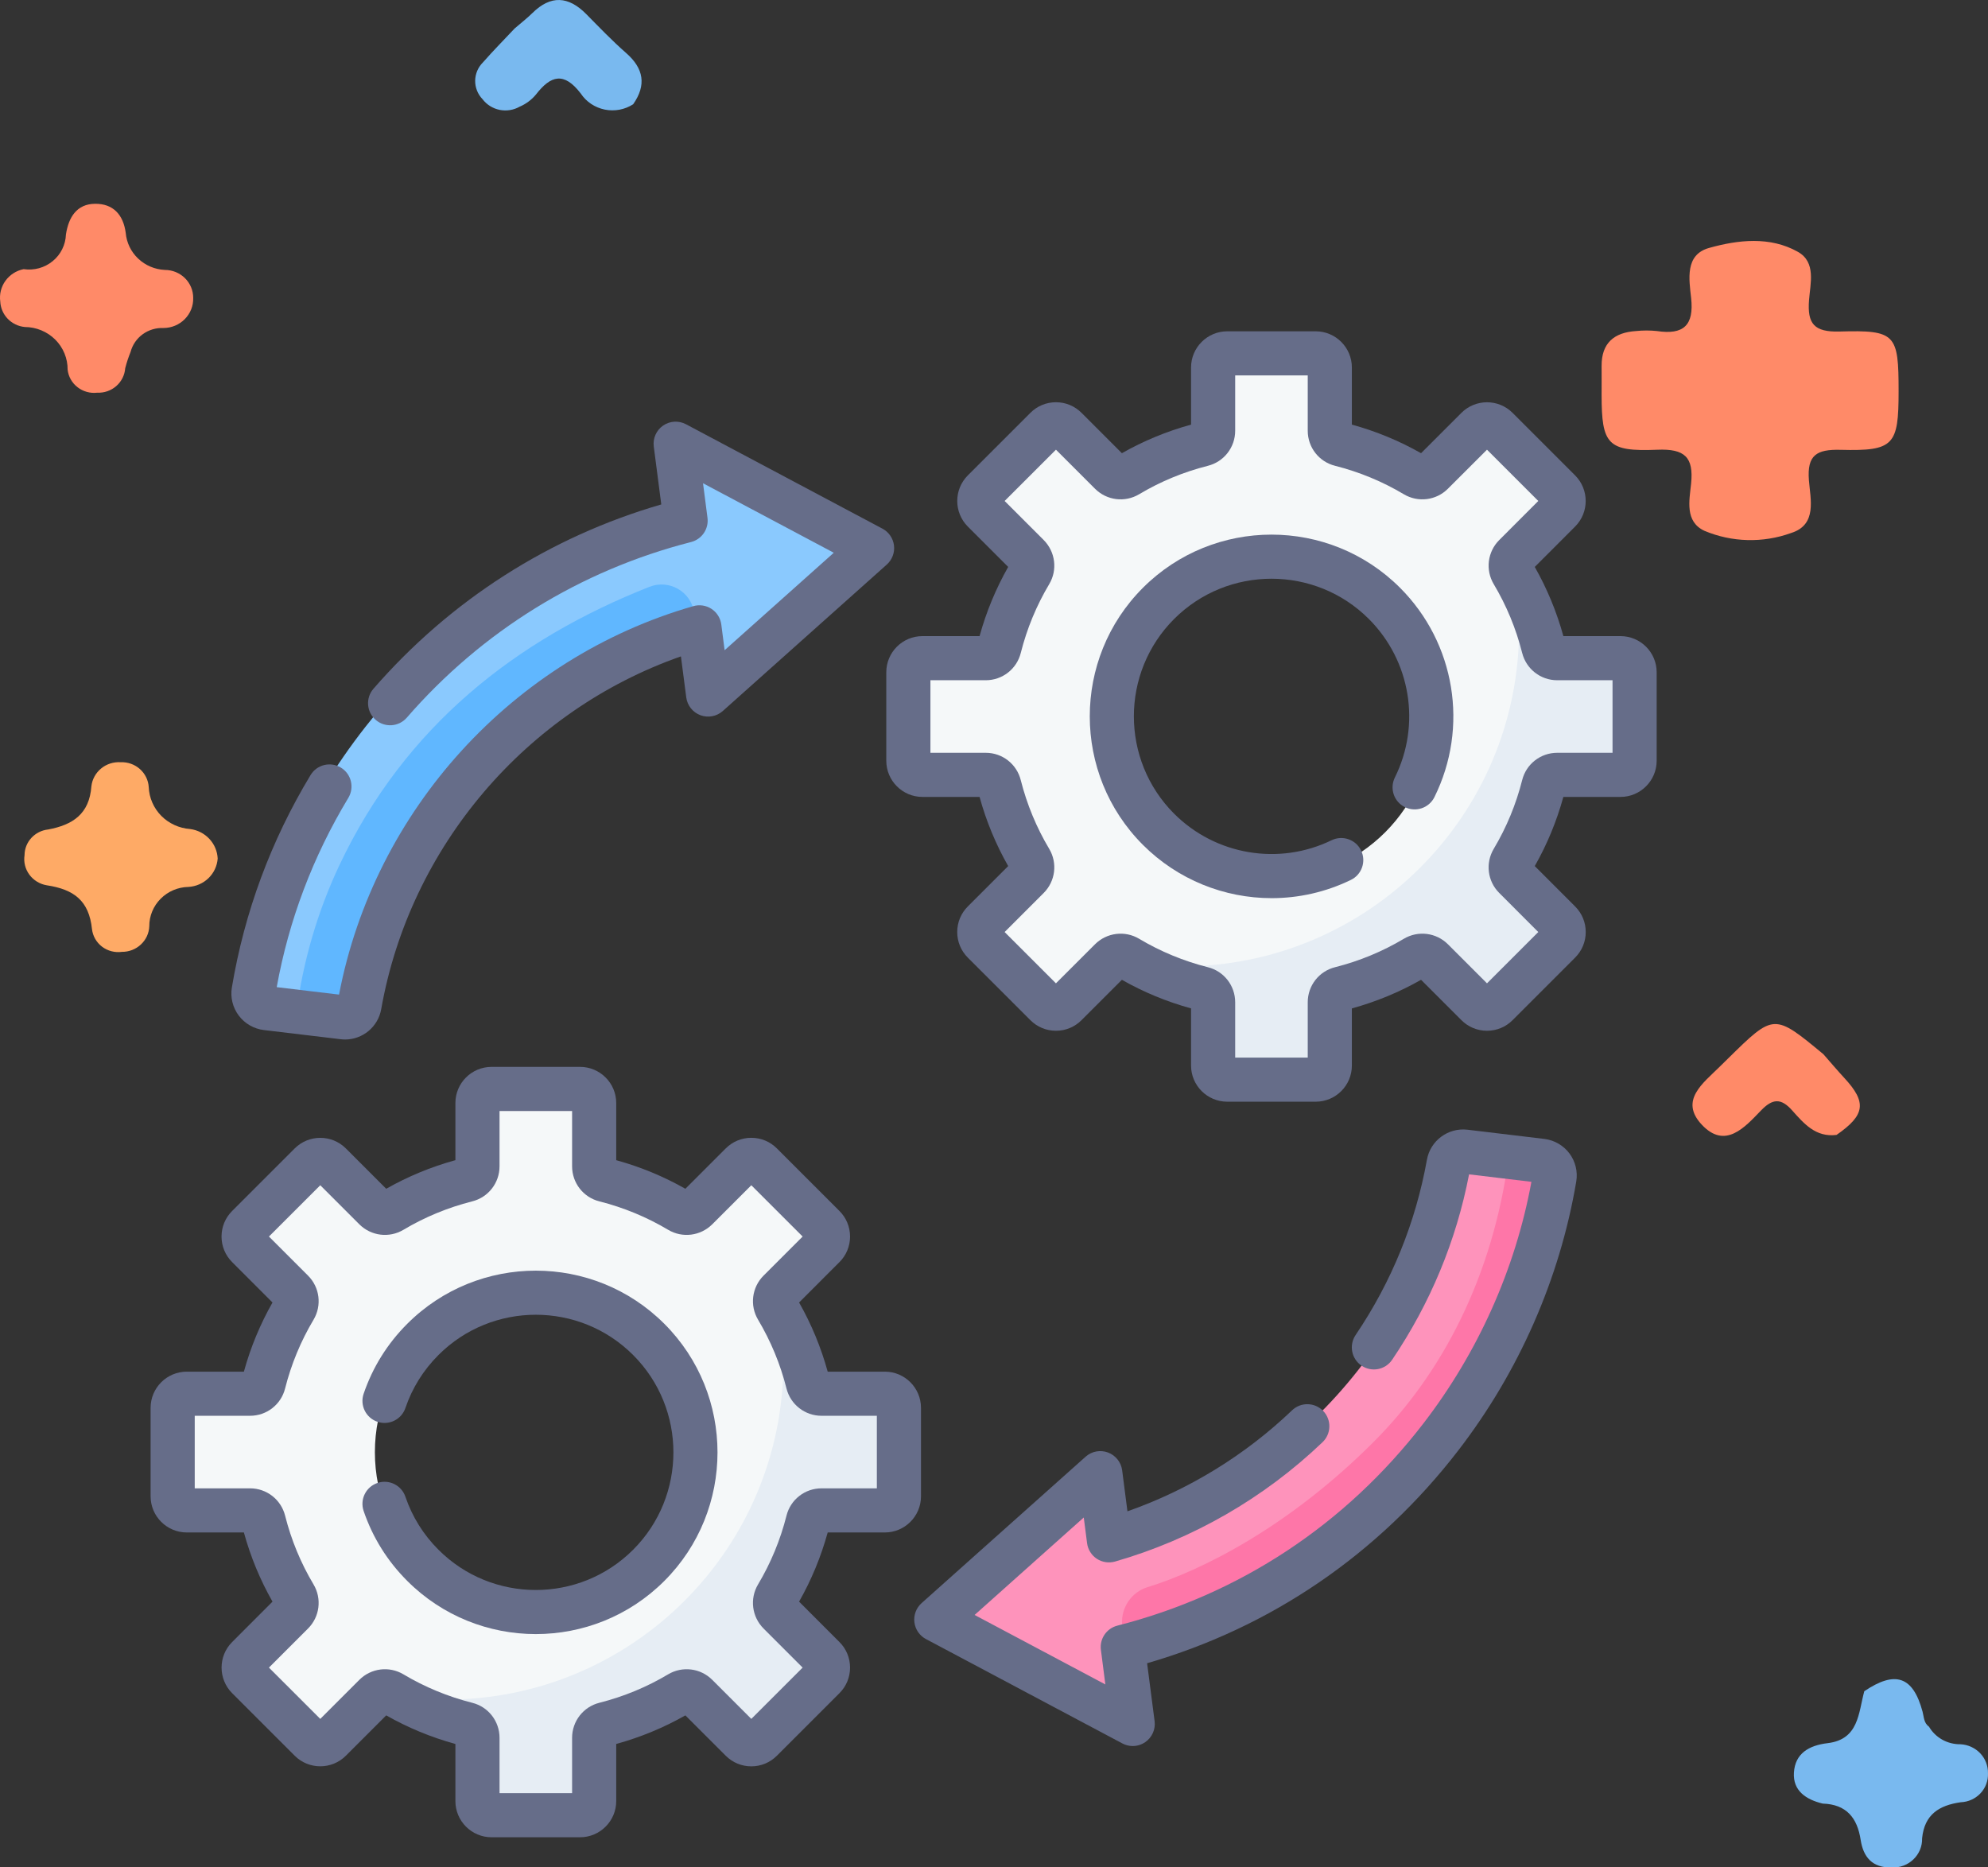 <svg width="66" height="62" viewBox="0 0 66 62" fill="none" xmlns="http://www.w3.org/2000/svg">
<rect x="0" y="0" width="66" height="62" fill="#333333" stroke="none"/>
<path d="M60.513 59.882C59.956 59.749 59.518 59.454 59.557 58.85C59.598 58.219 60.05 57.95 60.678 57.875C61.715 57.75 61.697 56.869 61.893 56.151C62.923 55.455 63.511 55.656 63.827 56.828C63.875 57.007 63.866 57.205 64.042 57.33C64.147 57.51 64.3 57.658 64.484 57.761C64.668 57.863 64.877 57.915 65.088 57.912C65.338 57.925 65.573 58.033 65.743 58.213C65.913 58.393 66.004 58.631 65.999 58.876C66.004 58.998 65.984 59.119 65.942 59.233C65.899 59.347 65.834 59.452 65.75 59.541C65.666 59.63 65.565 59.702 65.453 59.753C65.34 59.804 65.219 59.832 65.095 59.837C64.376 59.94 63.891 60.243 63.812 61.035C63.816 61.165 63.792 61.294 63.743 61.414C63.693 61.534 63.619 61.643 63.525 61.733C63.431 61.824 63.319 61.895 63.196 61.941C63.073 61.988 62.941 62.009 62.81 62.003C62.151 62.02 61.859 61.651 61.772 61.084C61.66 60.358 61.304 59.907 60.513 59.882Z" fill="#79B9EF"/>
<path d="M60.971 37.681C60.276 37.768 59.886 37.3 59.498 36.867C59.125 36.448 58.844 36.475 58.463 36.871C57.923 37.43 57.276 38.169 56.5 37.343C55.74 36.535 56.547 35.959 57.096 35.413C57.188 35.322 57.281 35.231 57.374 35.14C58.895 33.644 58.895 33.644 60.537 35.003C60.767 35.266 60.992 35.532 61.229 35.789C61.981 36.6 61.925 37.021 60.971 37.681Z" fill="#FF8A68"/>
<path d="M7.227 28.505C7.209 28.751 7.101 28.982 6.923 29.155C6.745 29.328 6.508 29.432 6.258 29.447C5.91 29.453 5.577 29.594 5.334 29.839C5.09 30.084 4.954 30.413 4.956 30.755C4.947 30.985 4.847 31.201 4.677 31.359C4.508 31.517 4.283 31.605 4.049 31.603C3.933 31.619 3.815 31.612 3.702 31.583C3.589 31.554 3.483 31.503 3.39 31.433C3.297 31.362 3.22 31.275 3.162 31.175C3.104 31.075 3.068 30.964 3.054 30.85C2.956 29.904 2.456 29.53 1.554 29.393C1.322 29.355 1.114 29.228 0.976 29.041C0.837 28.854 0.78 28.621 0.815 28.392C0.816 28.18 0.897 27.976 1.042 27.819C1.187 27.662 1.386 27.562 1.6 27.54C2.418 27.386 2.967 27.024 3.034 26.106C3.06 25.875 3.176 25.664 3.357 25.515C3.537 25.366 3.77 25.292 4.005 25.307C4.24 25.297 4.469 25.378 4.643 25.532C4.818 25.687 4.924 25.902 4.938 26.133C4.953 26.49 5.101 26.83 5.354 27.087C5.608 27.343 5.949 27.499 6.312 27.525C6.558 27.557 6.784 27.673 6.951 27.852C7.118 28.031 7.216 28.262 7.227 28.505Z" fill="#FEAA66"/>
<path d="M17.087 0.944C17.283 0.774 17.49 0.615 17.674 0.434C18.284 -0.169 18.871 -0.129 19.46 0.465C19.894 0.904 20.322 1.353 20.786 1.759C21.374 2.274 21.465 2.825 21.021 3.461C20.883 3.55 20.729 3.611 20.567 3.642C20.405 3.672 20.238 3.671 20.076 3.638C19.915 3.605 19.762 3.541 19.625 3.45C19.489 3.359 19.372 3.242 19.282 3.106C18.725 2.378 18.287 2.5 17.792 3.14C17.647 3.315 17.462 3.452 17.252 3.542C17.051 3.656 16.815 3.693 16.588 3.648C16.361 3.602 16.159 3.476 16.02 3.293C15.861 3.128 15.773 2.908 15.775 2.68C15.778 2.452 15.87 2.234 16.033 2.072C16.371 1.686 16.735 1.32 17.087 0.944Z" fill="#79B9EF"/>
<path d="M0.784 8.936C0.955 8.961 1.129 8.95 1.296 8.905C1.462 8.859 1.617 8.779 1.749 8.67C1.882 8.562 1.99 8.427 2.065 8.274C2.141 8.122 2.183 7.955 2.189 7.786C2.274 7.222 2.544 6.768 3.162 6.766C3.749 6.763 4.092 7.118 4.174 7.731C4.202 8.056 4.348 8.36 4.587 8.586C4.826 8.813 5.141 8.946 5.472 8.962C5.596 8.962 5.719 8.986 5.833 9.032C5.947 9.079 6.051 9.147 6.139 9.233C6.226 9.319 6.295 9.421 6.343 9.534C6.39 9.646 6.414 9.767 6.414 9.888C6.418 10.018 6.396 10.148 6.348 10.269C6.3 10.39 6.228 10.501 6.136 10.594C6.044 10.688 5.933 10.762 5.811 10.813C5.69 10.864 5.558 10.89 5.426 10.89C5.179 10.88 4.937 10.953 4.738 11.097C4.54 11.241 4.398 11.448 4.336 11.682C4.264 11.86 4.204 12.041 4.157 12.226C4.14 12.454 4.034 12.666 3.86 12.818C3.686 12.97 3.459 13.049 3.227 13.038C3.111 13.052 2.994 13.042 2.882 13.011C2.769 12.98 2.665 12.927 2.574 12.856C2.482 12.785 2.406 12.697 2.35 12.597C2.293 12.497 2.258 12.387 2.245 12.273C2.247 12.088 2.211 11.905 2.141 11.734C2.07 11.562 1.966 11.406 1.834 11.275C1.702 11.143 1.544 11.039 1.371 10.967C1.198 10.895 1.011 10.858 0.823 10.857C0.607 10.836 0.406 10.739 0.256 10.584C0.107 10.429 0.019 10.226 0.009 10.013C-0.025 9.771 0.036 9.524 0.18 9.324C0.324 9.124 0.54 8.985 0.784 8.936Z" fill="#FF8A68"/>
<path d="M63.032 12.994C63.032 14.783 62.877 14.98 61.109 14.935C60.31 14.914 59.99 15.108 60.054 15.941C60.103 16.576 60.337 17.423 59.462 17.697C58.529 18.034 57.5 18.008 56.586 17.624C55.927 17.317 56.087 16.609 56.143 16.058C56.233 15.178 55.934 14.894 55.019 14.932C53.368 15 53.173 14.753 53.172 13.115C53.172 12.793 53.175 12.471 53.172 12.149C53.168 11.393 53.584 11.036 54.32 10.991C54.548 10.967 54.779 10.967 55.007 10.991C55.899 11.126 56.243 10.797 56.144 9.894C56.077 9.277 55.931 8.458 56.74 8.232C57.703 7.962 58.762 7.84 59.688 8.361C60.301 8.706 60.1 9.414 60.058 9.966C59.998 10.747 60.225 11.031 61.074 11.007C62.94 10.954 63.032 11.092 63.032 12.994Z" fill="#FF8A68"/>
<path d="M48.211 38.639C47.112 44.43 42.826 49.25 37.057 50.928C36.956 50.958 36.852 50.888 36.84 50.783L36.635 49.08C36.619 48.944 36.456 48.881 36.352 48.972L31.312 53.39C31.223 53.469 31.239 53.613 31.343 53.669L37.303 56.907C37.425 56.973 37.571 56.874 37.555 56.736L37.306 54.666C37.277 54.425 37.446 54.177 37.681 54.115C41.752 53.051 45.026 50.571 47.673 47.2C49.754 44.55 50.697 42.19 51.096 39.08L50.092 38.406L48.748 38.246C48.494 38.215 48.259 38.387 48.211 38.639Z" fill="#FE93BB"/>
<path d="M28.657 18.134L22.697 14.896C22.575 14.83 22.429 14.929 22.445 15.067L22.694 17.137C22.704 17.222 22.649 17.302 22.566 17.323C18.444 18.371 14.802 20.733 12.132 24.133C10.097 26.723 8.783 29.718 8.253 32.878C8.207 33.153 8.4 33.411 8.677 33.444L9.84 33.584L11.23 33.185C12.161 27.094 16.603 22.408 22.512 20.596C22.812 20.504 23.123 20.708 23.16 21.02L23.365 22.723C23.381 22.859 23.544 22.922 23.647 22.831L28.688 18.413C28.777 18.334 28.761 18.19 28.657 18.134Z" fill="#8AC9FE"/>
<path d="M50.09 38.406C49.557 42.403 47.876 45.59 45.629 47.848C42.777 50.714 39.863 52.154 38.097 52.696C37.562 52.861 37.214 53.377 37.253 53.935L37.304 54.666C37.294 54.58 37.349 54.501 37.432 54.48C41.554 53.432 45.196 51.07 47.867 47.67C49.859 45.133 51.162 42.209 51.713 39.121C51.762 38.844 51.568 38.583 51.289 38.55L50.09 38.406Z" fill="#FE76A8"/>
<path d="M23.042 20.319C22.927 19.633 22.209 19.228 21.562 19.483C17.132 21.232 13.445 24.113 11.268 28.726C10.538 30.271 10.066 31.911 9.84 33.59L11.217 33.755C11.473 33.786 11.709 33.611 11.754 33.356C12.797 27.483 17.112 22.578 22.942 20.882C23.044 20.852 23.147 20.922 23.16 21.027L23.042 20.319Z" fill="#60B7FF"/>
<path d="M54.117 22.53C54.117 22.269 53.906 22.058 53.645 22.058L51.518 22.077C51.302 22.077 51.114 21.931 51.061 21.721C50.836 20.832 50.733 19.821 50.275 19.053C50.164 18.867 50.193 18.631 50.346 18.478L51.842 16.981C52.027 16.797 52.027 16.498 51.842 16.314L49.75 14.222C49.566 14.037 49.267 14.037 49.083 14.222L47.587 15.719C47.434 15.871 47.197 15.9 47.012 15.789C46.244 15.331 45.406 14.979 44.517 14.754C44.308 14.701 44.161 14.513 44.161 14.297V12.183C44.161 11.922 43.95 11.711 43.689 11.711H40.73C40.47 11.711 40.259 11.922 40.259 12.183V14.297C40.259 14.513 40.112 14.701 39.903 14.754C39.014 14.979 38.175 15.331 37.408 15.789C37.222 15.9 36.986 15.871 36.833 15.719L35.336 14.222C35.152 14.037 34.853 14.037 34.669 14.222L32.577 16.314C32.393 16.498 32.393 16.797 32.577 16.981L34.074 18.478C34.226 18.631 34.255 18.867 34.144 19.053C33.686 19.821 33.334 20.659 33.109 21.548C33.056 21.757 32.868 21.904 32.653 21.904H30.538C30.278 21.904 30.066 22.115 30.066 22.376V25.335C30.066 25.595 30.278 25.807 30.538 25.807H32.653C32.868 25.807 33.056 25.953 33.109 26.163C33.334 27.052 33.686 27.89 34.144 28.658C34.255 28.843 34.226 29.08 34.074 29.233L32.577 30.729C32.393 30.914 32.393 31.212 32.577 31.396L34.669 33.489C34.853 33.673 35.152 33.673 35.336 33.489L36.833 31.992C36.986 31.839 37.222 31.811 37.408 31.921C38.175 32.38 39.229 32.46 40.118 32.685C40.327 32.738 40.474 32.926 40.474 33.142L40.455 35.25C40.455 35.51 40.666 35.722 40.927 35.722L43.474 35.826C43.734 35.826 43.945 35.615 43.945 35.354V33.24C43.945 33.024 44.092 32.836 44.301 32.783C45.19 32.558 46.278 32.151 47.046 31.692C47.231 31.582 47.468 31.61 47.621 31.763L49.117 33.26C49.302 33.444 49.6 33.444 49.785 33.26L51.549 31.381C51.733 31.196 51.733 30.898 51.549 30.713L50.052 29.217C49.9 29.064 49.871 28.827 49.982 28.642C50.44 27.874 50.961 26.794 51.186 25.905C51.239 25.695 51.427 25.549 51.642 25.549H53.757C54.017 25.549 54.229 25.337 54.229 25.077L54.117 22.53ZM42.21 29.198C39.259 29.198 36.868 26.806 36.868 23.855C36.868 20.905 39.26 18.513 42.21 18.513C45.16 18.513 47.551 20.905 47.551 23.855C47.551 26.806 45.16 29.198 42.21 29.198Z" fill="#F5F8F9"/>
<path d="M53.884 21.913H51.769C51.553 21.913 51.365 21.767 51.313 21.558C51.089 20.674 50.731 19.826 50.277 19.062C50.373 19.65 50.432 20.269 50.432 20.884C50.432 27.07 45.417 32.086 39.232 32.086C38.617 32.086 37.998 32.026 37.41 31.931C38.173 32.384 39.022 32.743 39.905 32.966C40.114 33.019 40.261 33.207 40.261 33.423V35.537C40.261 35.798 40.472 36.009 40.733 36.009H43.691C43.952 36.009 44.163 35.798 44.163 35.537V33.423C44.163 33.207 44.31 33.019 44.519 32.966C45.408 32.741 46.246 32.389 47.014 31.931C47.199 31.82 47.436 31.849 47.589 32.002L49.085 33.498C49.27 33.682 49.568 33.682 49.753 33.498L51.845 31.406C52.029 31.222 52.029 30.923 51.845 30.739L50.348 29.242C50.195 29.089 50.167 28.853 50.277 28.667C50.736 27.899 51.088 27.061 51.313 26.172C51.365 25.963 51.553 25.816 51.769 25.816H53.884C54.144 25.816 54.355 25.605 54.355 25.344V22.385C54.355 22.125 54.144 21.913 53.884 21.913Z" fill="#E6EDF4"/>
<path d="M29.695 46.889C29.695 46.629 29.484 46.417 29.224 46.417L27.096 46.437C26.88 46.437 26.692 46.29 26.639 46.081C26.415 45.191 26.311 44.18 25.853 43.412C25.742 43.227 25.771 42.99 25.924 42.837L27.421 41.341C27.605 41.156 27.605 40.858 27.421 40.673L25.328 38.581C25.144 38.397 24.846 38.397 24.661 38.581L23.165 40.078C23.012 40.231 22.775 40.259 22.59 40.149C21.822 39.69 20.984 39.338 20.095 39.113C19.886 39.06 19.739 38.873 19.739 38.657V36.542C19.739 36.282 19.528 36.07 19.267 36.07H16.308C16.048 36.07 15.837 36.282 15.837 36.542V38.657C15.837 38.873 15.69 39.06 15.481 39.113C14.592 39.338 13.754 39.69 12.986 40.149C12.8 40.259 12.564 40.231 12.411 40.078L10.914 38.581C10.73 38.397 10.431 38.397 10.247 38.581L8.155 40.673C7.971 40.858 7.971 41.156 8.155 41.341L9.652 42.837C9.805 42.99 9.833 43.227 9.723 43.412C9.264 44.18 8.912 45.018 8.687 45.907C8.634 46.117 8.447 46.263 8.231 46.263H6.116C5.856 46.263 5.645 46.475 5.645 46.735V49.694C5.645 49.955 5.856 50.166 6.116 50.166H8.231C8.447 50.166 8.634 50.313 8.687 50.522C8.912 51.411 9.264 52.249 9.723 53.017C9.833 53.203 9.805 53.439 9.652 53.592L8.155 55.089C7.971 55.273 7.971 55.572 8.155 55.756L10.247 57.848C10.431 58.032 10.73 58.032 10.914 57.848L12.411 56.352C12.564 56.199 12.8 56.17 12.986 56.281C13.754 56.739 14.807 56.82 15.696 57.044C15.905 57.097 16.052 57.285 16.052 57.501L16.033 59.609C16.033 59.87 16.244 60.081 16.505 60.081L19.052 60.186C19.312 60.186 19.523 59.974 19.523 59.714V57.599C19.523 57.383 19.67 57.196 19.879 57.142C20.768 56.918 21.856 56.51 22.624 56.052C22.81 55.941 23.046 55.97 23.199 56.123L24.696 57.619C24.88 57.803 25.178 57.803 25.363 57.619L27.127 55.74C27.311 55.556 27.311 55.257 27.127 55.073L25.631 53.576C25.478 53.423 25.449 53.187 25.56 53.001C26.018 52.233 26.539 51.153 26.764 50.264C26.817 50.055 27.005 49.908 27.221 49.908H29.335C29.596 49.908 29.807 49.697 29.807 49.436L29.695 46.889ZM17.788 53.557C14.838 53.557 12.446 51.165 12.446 48.215C12.446 45.264 14.838 42.872 17.788 42.872C20.738 42.872 23.13 45.264 23.13 48.215C23.13 51.165 20.738 53.557 17.788 53.557Z" fill="#F5F8F9"/>
<path d="M29.46 46.257H27.345C27.129 46.257 26.942 46.111 26.889 45.901C26.665 45.018 26.307 44.17 25.854 43.406C25.949 43.994 26.008 44.613 26.008 45.228C26.008 51.414 20.994 56.429 14.808 56.429C14.193 56.429 13.574 56.37 12.986 56.275C13.75 56.728 14.598 57.087 15.481 57.31C15.69 57.363 15.837 57.55 15.837 57.766V59.881C15.837 60.142 16.048 60.353 16.309 60.353H19.267C19.528 60.353 19.739 60.142 19.739 59.881V57.766C19.739 57.55 19.886 57.363 20.095 57.31C20.984 57.085 21.822 56.733 22.59 56.275C22.776 56.164 23.012 56.193 23.165 56.345L24.662 57.842C24.846 58.026 25.145 58.026 25.329 57.842L27.421 55.75C27.605 55.566 27.605 55.267 27.421 55.083L25.924 53.586C25.771 53.433 25.743 53.196 25.854 53.011C26.312 52.243 26.664 51.405 26.889 50.516C26.942 50.307 27.129 50.16 27.345 50.16H29.46C29.72 50.16 29.931 49.949 29.931 49.688V46.729C29.931 46.468 29.72 46.257 29.46 46.257Z" fill="#E6EDF4"/>
<path d="M43.681 36.578H40.743C40.081 36.578 39.542 36.04 39.542 35.378V33.48C38.735 33.259 37.965 32.94 37.246 32.531L35.906 33.871C35.679 34.098 35.377 34.223 35.057 34.223C34.736 34.223 34.434 34.098 34.208 33.871L32.13 31.794C31.904 31.567 31.779 31.266 31.779 30.945C31.779 30.624 31.904 30.323 32.13 30.096L33.471 28.755C33.061 28.035 32.742 27.265 32.521 26.459H30.624C29.962 26.459 29.424 25.92 29.424 25.258V22.32C29.424 21.658 29.962 21.12 30.624 21.12H32.521C32.743 20.313 33.062 19.543 33.471 18.823L32.13 17.482C31.664 17.015 31.663 16.254 32.129 15.786L34.208 13.707C34.434 13.48 34.736 13.355 35.057 13.355C35.377 13.355 35.679 13.48 35.906 13.707L37.246 15.047C37.966 14.638 38.736 14.319 39.542 14.098V12.201C39.542 11.539 40.081 11 40.743 11H43.681C44.342 11 44.881 11.539 44.881 12.201V14.098C45.688 14.319 46.458 14.638 47.178 15.047L48.518 13.707C48.985 13.24 49.746 13.239 50.215 13.706L52.293 15.784C52.761 16.254 52.76 17.015 52.293 17.482L50.953 18.823C51.362 19.543 51.681 20.314 51.903 21.12H53.799C54.461 21.12 55 21.658 55 22.32V25.258C55 25.92 54.461 26.459 53.799 26.459H51.902C51.681 27.266 51.362 28.036 50.953 28.755L52.293 30.096C52.52 30.323 52.645 30.624 52.645 30.945C52.645 31.266 52.52 31.567 52.293 31.794L50.216 33.871C49.989 34.098 49.688 34.223 49.367 34.223C49.046 34.223 48.745 34.098 48.518 33.871L47.178 32.531C46.457 32.941 45.686 33.259 44.881 33.481V35.378C44.881 36.04 44.342 36.578 43.681 36.578ZM41.007 35.113H43.416V33.276C43.416 32.724 43.79 32.245 44.326 32.112C45.13 31.909 45.898 31.591 46.606 31.169C47.078 30.888 47.678 30.962 48.068 31.349L49.367 32.648L51.07 30.945L49.773 29.647C49.384 29.259 49.309 28.657 49.59 28.184C50.013 27.476 50.331 26.708 50.535 25.901C50.667 25.368 51.146 24.994 51.698 24.994H53.535V22.585H51.698C51.146 22.585 50.668 22.211 50.534 21.675C50.331 20.87 50.013 20.102 49.591 19.395C49.309 18.922 49.384 18.32 49.773 17.931L51.07 16.633L49.367 14.93L48.069 16.227C47.681 16.616 47.079 16.692 46.606 16.41C45.898 15.987 45.13 15.67 44.323 15.465C43.79 15.333 43.416 14.854 43.416 14.302V12.465H41.007V14.302C41.007 14.854 40.633 15.333 40.098 15.466C39.293 15.67 38.525 15.987 37.818 16.41C37.344 16.692 36.743 16.616 36.354 16.227L35.057 14.93L33.353 16.633L34.651 17.931C35.039 18.322 35.114 18.923 34.833 19.394C34.411 20.102 34.093 20.87 33.889 21.678C33.756 22.211 33.278 22.585 32.726 22.585H30.889V24.994H32.726C33.278 24.994 33.756 25.368 33.889 25.904C34.093 26.708 34.411 27.476 34.833 28.184C35.114 28.655 35.039 29.256 34.652 29.646L33.353 30.945L35.056 32.648L36.354 31.351C36.745 30.962 37.346 30.888 37.817 31.168C38.525 31.591 39.293 31.908 40.1 32.113C40.633 32.245 41.007 32.724 41.007 33.276L41.007 35.113Z" fill="#666D89"/>
<path d="M42.217 29.82C40.649 29.82 39.103 29.21 37.945 28.052C35.591 25.698 35.591 21.869 37.945 19.515C40.298 17.162 44.127 17.162 46.48 19.515C48.315 21.35 48.773 24.144 47.621 26.467C47.441 26.829 47.001 26.977 46.639 26.797C46.276 26.617 46.129 26.178 46.308 25.815C47.181 24.056 46.834 21.941 45.445 20.551C43.662 18.769 40.763 18.769 38.98 20.551C37.198 22.333 37.198 25.233 38.98 27.016C40.357 28.392 42.458 28.747 44.208 27.897C44.572 27.721 45.01 27.872 45.187 28.236C45.363 28.601 45.212 29.039 44.847 29.215C44.009 29.622 43.11 29.82 42.217 29.82Z" fill="#666D89"/>
<path d="M19.257 61H16.319C15.657 61 15.119 60.461 15.119 59.799V57.903C14.312 57.681 13.542 57.362 12.822 56.953L11.482 58.293C11.015 58.76 10.254 58.761 9.785 58.294L7.707 56.216C7.239 55.746 7.24 54.985 7.707 54.518L9.047 53.177C8.637 52.457 8.318 51.686 8.097 50.88H6.201C5.539 50.88 5 50.342 5 49.68V46.742C5 46.08 5.539 45.541 6.201 45.541H8.097C8.319 44.734 8.638 43.964 9.047 43.245L7.707 41.904C7.48 41.677 7.355 41.376 7.355 41.055C7.355 40.734 7.48 40.433 7.707 40.206L9.784 38.129C10.254 37.661 11.015 37.662 11.482 38.129L12.822 39.469C13.542 39.06 14.313 38.741 15.119 38.519V36.622C15.119 35.96 15.657 35.422 16.319 35.422H19.257C19.919 35.422 20.458 35.96 20.458 36.622V38.52C21.264 38.742 22.034 39.06 22.754 39.469L24.094 38.129C24.321 37.902 24.622 37.777 24.943 37.777C25.264 37.777 25.566 37.902 25.792 38.129L27.869 40.206C28.096 40.433 28.221 40.734 28.221 41.055C28.221 41.376 28.096 41.678 27.869 41.904L26.529 43.245C26.939 43.965 27.257 44.736 27.479 45.541H29.376C30.038 45.541 30.576 46.08 30.576 46.742V49.68C30.576 50.342 30.038 50.88 29.376 50.88H27.479C27.257 51.687 26.938 52.457 26.529 53.177L27.869 54.518C28.096 54.744 28.221 55.046 28.221 55.367C28.221 55.688 28.096 55.989 27.869 56.216L25.792 58.293C25.566 58.52 25.264 58.645 24.943 58.645C24.622 58.645 24.321 58.52 24.094 58.293L22.754 56.953C22.034 57.362 21.263 57.681 20.458 57.902V59.799C20.458 60.461 19.919 61 19.257 61ZM16.584 59.535H18.993V57.698C18.993 57.146 19.367 56.667 19.902 56.534C20.706 56.33 21.475 56.013 22.182 55.59C22.655 55.309 23.257 55.384 23.646 55.773L24.943 57.07L26.647 55.367L25.349 54.069C24.96 53.678 24.886 53.077 25.166 52.606C25.589 51.898 25.907 51.13 26.111 50.322C26.244 49.789 26.722 49.415 27.274 49.415H29.111V47.006H27.274C26.722 47.006 26.243 46.632 26.11 46.096C25.907 45.292 25.589 44.524 25.167 43.816C24.886 43.345 24.96 42.744 25.348 42.354L26.647 41.055L24.943 39.352L23.646 40.649C23.254 41.038 22.654 41.112 22.183 40.832C21.475 40.409 20.706 40.092 19.899 39.887C19.367 39.755 18.993 39.276 18.993 38.724V36.887H16.584V38.724C16.584 39.276 16.21 39.755 15.674 39.888C14.869 40.092 14.101 40.409 13.394 40.831C12.922 41.112 12.322 41.038 11.932 40.651L10.633 39.352L8.929 41.055L10.227 42.353C10.616 42.742 10.691 43.343 10.41 43.816C9.987 44.524 9.669 45.292 9.465 46.099C9.332 46.632 8.854 47.006 8.302 47.006H6.465V49.415H8.302C8.854 49.415 9.332 49.789 9.466 50.325C9.669 51.13 9.987 51.898 10.409 52.605C10.691 53.078 10.616 53.68 10.227 54.069L8.929 55.367L10.633 57.07L11.93 55.773C12.319 55.384 12.921 55.309 13.393 55.59C14.101 56.013 14.869 56.33 15.677 56.535C16.21 56.667 16.584 57.146 16.584 57.698L16.584 59.535Z" fill="#666D89"/>
<path d="M17.788 54.254C16.243 54.254 14.697 53.666 13.521 52.489C12.859 51.828 12.372 51.046 12.072 50.166C11.942 49.783 12.147 49.367 12.53 49.237C12.913 49.106 13.329 49.311 13.459 49.694C13.686 50.36 14.055 50.952 14.556 51.453C16.338 53.236 19.238 53.236 21.02 51.453C22.802 49.671 22.803 46.771 21.02 44.989C19.238 43.206 16.338 43.206 14.556 44.989C14.055 45.49 13.686 46.082 13.459 46.748C13.329 47.131 12.913 47.335 12.53 47.205C12.147 47.075 11.942 46.659 12.072 46.276C12.372 45.396 12.859 44.614 13.52 43.953C15.874 41.599 19.703 41.599 22.056 43.953C24.409 46.306 24.409 50.136 22.056 52.489C20.88 53.666 19.334 54.254 17.788 54.254Z" fill="#666D89"/>
<path d="M11.456 34.513C11.409 34.513 11.361 34.51 11.312 34.504L8.758 34.199C8.429 34.159 8.125 33.984 7.926 33.718C7.726 33.453 7.643 33.112 7.698 32.785C8.116 30.285 8.994 27.913 10.31 25.734C10.519 25.387 10.969 25.276 11.316 25.485C11.662 25.694 11.773 26.145 11.564 26.491C10.389 28.438 9.589 30.551 9.187 32.775L11.256 33.022C12.428 26.893 17.022 21.846 23.018 20.125C23.224 20.066 23.444 20.099 23.622 20.216C23.801 20.334 23.919 20.523 23.947 20.735L24.057 21.588L27.681 18.352L23.34 16.045L23.488 17.192C23.536 17.559 23.302 17.904 22.944 17.996C19.265 18.937 16.001 20.954 13.505 23.828C13.239 24.133 12.777 24.166 12.471 23.9C12.166 23.635 12.133 23.172 12.399 22.867C14.949 19.932 18.241 17.825 21.954 16.748L21.705 14.827C21.669 14.555 21.789 14.286 22.014 14.13C22.239 13.974 22.533 13.957 22.775 14.086L29.296 17.552C29.508 17.664 29.651 17.873 29.68 18.111C29.708 18.349 29.619 18.585 29.44 18.745L23.997 23.606C23.794 23.787 23.508 23.841 23.253 23.746C22.999 23.651 22.818 23.423 22.783 23.154L22.606 21.793C17.473 23.591 13.61 28.103 12.656 33.505C12.553 34.093 12.04 34.513 11.456 34.513Z" fill="#666D89"/>
<path d="M37.605 57.971C37.488 57.971 37.37 57.943 37.262 57.885L30.74 54.419C30.529 54.307 30.386 54.098 30.357 53.86C30.328 53.622 30.418 53.386 30.596 53.226L36.041 48.365C36.243 48.184 36.529 48.13 36.784 48.225C37.039 48.32 37.22 48.548 37.255 48.818L37.43 50.178C39.458 49.467 41.333 48.319 42.895 46.825C43.187 46.545 43.651 46.555 43.931 46.848C44.21 47.14 44.2 47.604 43.907 47.883C41.967 49.74 39.585 51.11 37.018 51.846C36.813 51.904 36.592 51.871 36.414 51.754C36.236 51.636 36.117 51.447 36.09 51.235L35.98 50.383L32.356 53.619L36.697 55.926L36.549 54.777C36.502 54.41 36.735 54.066 37.094 53.974C41.157 52.935 44.669 50.617 47.249 47.269C49.069 44.907 50.309 42.136 50.842 39.238L48.772 38.99C48.345 41.199 47.486 43.269 46.219 45.145C45.993 45.481 45.538 45.569 45.202 45.342C44.867 45.116 44.779 44.661 45.005 44.325C46.201 42.555 46.997 40.597 47.373 38.504C47.487 37.87 48.078 37.433 48.718 37.508L51.272 37.814C51.602 37.854 51.906 38.03 52.105 38.297C52.304 38.563 52.386 38.904 52.33 39.231C51.784 42.455 50.428 45.544 48.409 48.163C45.761 51.599 42.201 54.03 38.083 55.222L38.332 57.145C38.367 57.416 38.248 57.685 38.022 57.841C37.897 57.927 37.752 57.971 37.605 57.971Z" fill="#666D89"/>
</svg>
